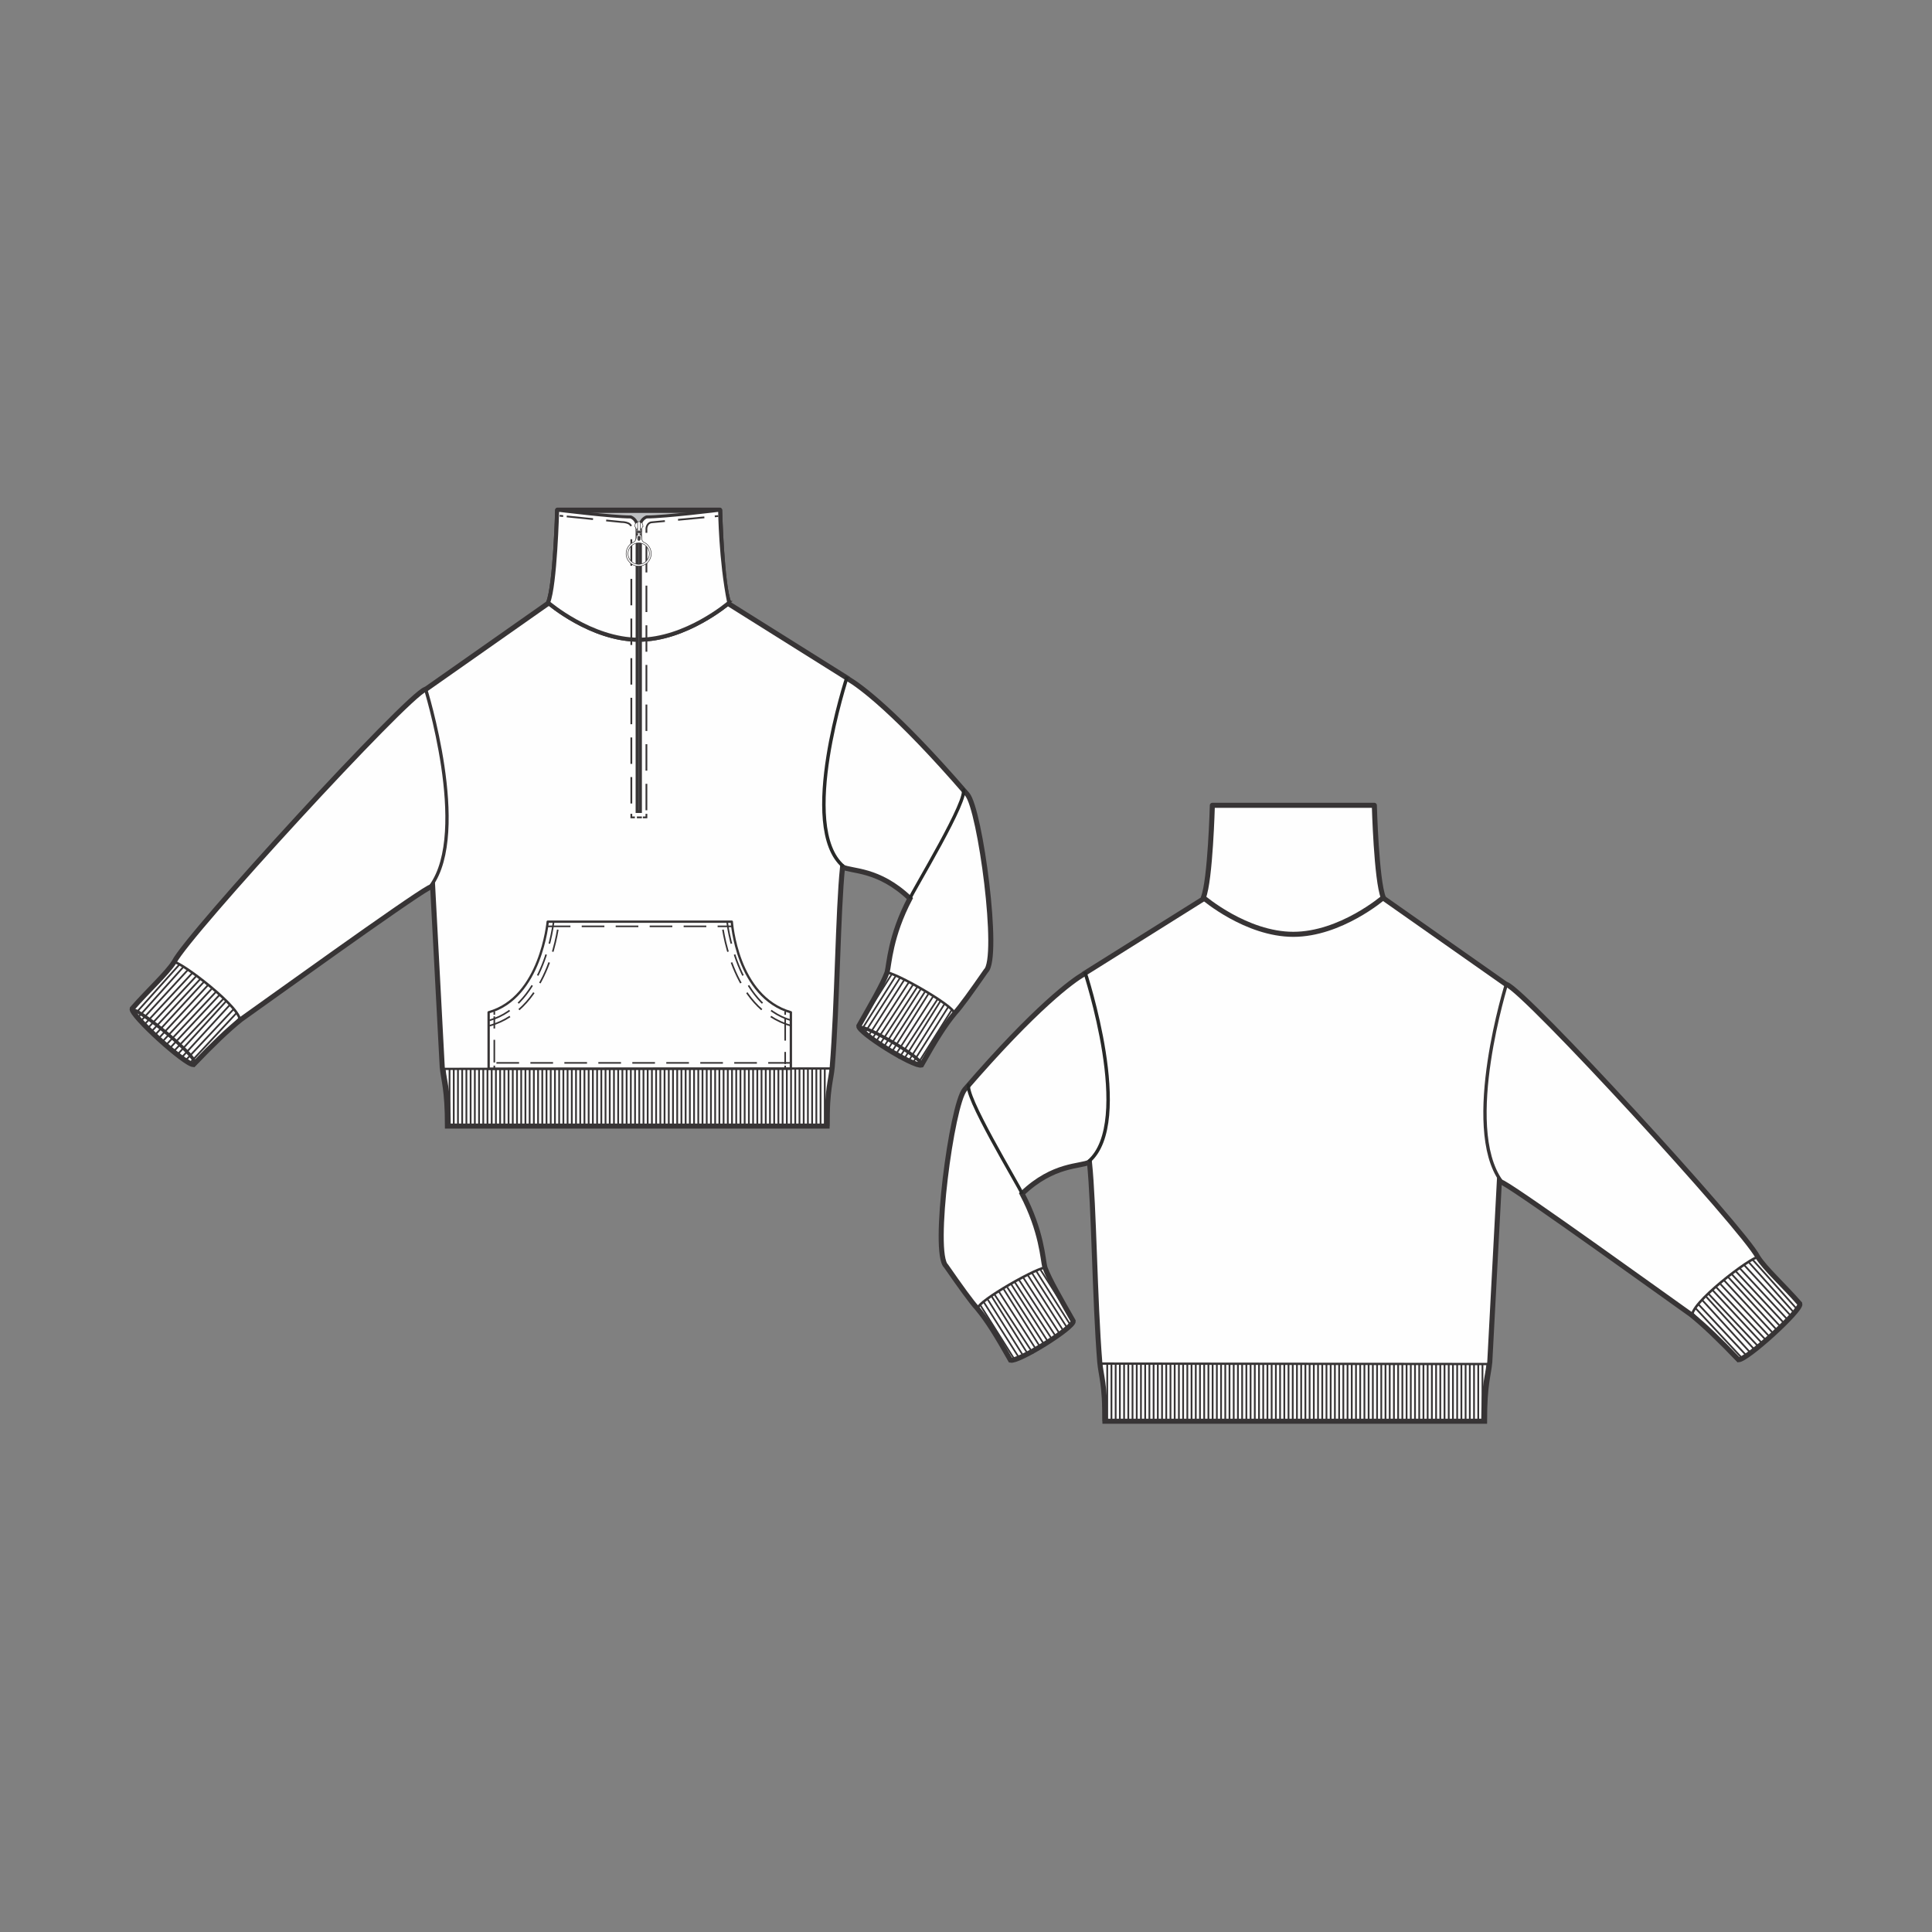 <?xml version="1.0" encoding="UTF-8"?>
<!DOCTYPE svg PUBLIC "-//W3C//DTD SVG 1.1//EN" "http://www.w3.org/Graphics/SVG/1.1/DTD/svg11.dtd">
<!-- Creator: CorelDRAW 2018 (64-Bit) -->
<svg xmlns="http://www.w3.org/2000/svg" xml:space="preserve" width="3.413in" height="3.413in" version="1.1" style="shape-rendering:geometricPrecision; text-rendering:geometricPrecision; image-rendering:optimizeQuality; fill-rule:evenodd; clip-rule:evenodd"
viewBox="0 0 3413.33 3413.33"
 xmlns:xlink="http://www.w3.org/1999/xlink">
 <rect x="0" y="0" width="3413.33" height="3413.33" fill="#808080" stroke="none"/>
 <defs>
  <style type="text/css">
   <![CDATA[
    .str13 {stroke:#373435;stroke-width:3.14;stroke-miterlimit:10}
    .str11 {stroke:#373435;stroke-width:5.3;stroke-miterlimit:4}
    .str18 {stroke:#373435;stroke-width:0.47;stroke-miterlimit:4}
    .str12 {stroke:#373435;stroke-width:4.7;stroke-miterlimit:10}
    .str0 {stroke:#373435;stroke-width:8.94;stroke-miterlimit:10}
    .str17 {stroke:#373435;stroke-width:0.92;stroke-miterlimit:4}
    .str16 {stroke:#373435;stroke-width:0.95;stroke-miterlimit:4}
    .str20 {stroke:#373435;stroke-width:2.99;stroke-miterlimit:10}
    .str19 {stroke:#373435;stroke-width:0.98;stroke-miterlimit:4}
    .str9 {stroke:#373435;stroke-width:4.06;stroke-linejoin:round;stroke-miterlimit:4}
    .str4 {stroke:#282928;stroke-width:6.09;stroke-linejoin:round;stroke-miterlimit:4}
    .str6 {stroke:#373435;stroke-width:4.12;stroke-linejoin:round;stroke-miterlimit:4}
    .str2 {stroke:#373435;stroke-width:4.39;stroke-linejoin:round;stroke-miterlimit:4}
    .str7 {stroke:#373435;stroke-width:2.81;stroke-linejoin:round;stroke-miterlimit:4}
    .str1 {stroke:#373435;stroke-width:5.85;stroke-linejoin:round;stroke-miterlimit:4}
    .str3 {stroke:#282928;stroke-width:5.85;stroke-linejoin:round;stroke-miterlimit:4}
    .str10 {stroke:#373435;stroke-width:8.94;stroke-linejoin:round;stroke-miterlimit:10}
    .str15 {stroke:#373435;stroke-width:3.14;stroke-miterlimit:10;stroke-dasharray:26.677 13.339}
    .str14 {stroke:#373435;stroke-width:3.14;stroke-miterlimit:10;stroke-dasharray:46.685 23.343}
    .str8 {stroke:#373435;stroke-width:2.81;stroke-linejoin:round;stroke-miterlimit:4;stroke-dasharray:40.016 20.008}
    .str5 {stroke:#373435;stroke-width:2.86;stroke-linejoin:round;stroke-miterlimit:4;stroke-dasharray:40.016 20.008}
    .fil0 {fill:none}
    .fil2 {fill:none;fill-rule:nonzero}
    .fil1 {fill:#FEFEFE;fill-rule:nonzero}
    .fil3 {fill:#BDBFC1;fill-rule:nonzero}
    .fil4 {fill:#4B4B4D;fill-rule:nonzero}
   ]]>
  </style>
 </defs>
 <g id="Layer_x0020_1">
  <rect class="fil0" x="-0" y="-0" width="3413.33" height="3413.33"/>
  <g id="_1874524778064">
   <path class="fil1" d="M1285.74 1065.63l-0.16 0 212.99 133.54 0.76 0.86c18.45,10.82 82.73,56.44 209.54,203.41 22.89,26.76 57.99,288.57 33.02,311.89 -25.09,36.14 -45.25,64.13 -54.78,74.33 -18.93,22.89 -34.2,47.86 -59.16,92 -14.55,3.24 -111.94,-57.69 -110.72,-68.98 22.22,-39.29 41.89,-72.7 50.09,-94.93 3.59,-13.52 5.21,-63.91 40.28,-130.29l0 0c-55.57,-53.26 -104.01,-47.5 -119.05,-55.78l0 0c-8.19,79.54 -9.2,241.46 -18.21,353.34l0 0c-2.23,24.17 -9.16,38.06 -9.16,104.48l-670.67 0c0,-66.42 -7,-80.31 -9.22,-104.48l0.03 0.76 -16.97 -320.38 16.94 319.62 -16.94 -319.62 -6.65 3.12c-37.15,20.44 -288.73,202.05 -331.76,232.42 -23.18,18.56 -49.45,43.79 -84.16,79.87 -14.9,0.21 -111.82,-87.95 -108.33,-98.75 29.75,-33.95 61.76,-62.66 74.31,-82.76 24.37,-48.68 411.31,-470.46 443.68,-481.39l2.37 -1.22 215.12 -151.09 316.82 0z"/>
   <path class="fil2 str0" d="M1285.74 1065.63l-0.16 0 212.99 133.54 0.76 0.86c18.45,10.82 82.73,56.44 209.54,203.41 22.89,26.76 57.99,288.57 33.02,311.89 -25.09,36.14 -45.25,64.13 -54.78,74.33 -18.93,22.89 -34.2,47.86 -59.16,92 -14.55,3.24 -111.94,-57.69 -110.72,-68.98 22.22,-39.29 41.89,-72.7 50.09,-94.93 3.59,-13.52 5.21,-63.91 40.28,-130.29l0 0c-55.57,-53.26 -104.01,-47.5 -119.05,-55.78l0 0c-8.19,79.54 -9.2,241.46 -18.21,353.34l0 0c-2.23,24.17 -9.16,38.06 -9.16,104.48l-670.67 0c0,-66.42 -7,-80.31 -9.22,-104.48l0.03 0.76 -16.97 -320.38 16.94 319.62 -16.94 -319.62 -6.65 3.12c-37.15,20.44 -288.73,202.05 -331.76,232.42 -23.18,18.56 -49.45,43.79 -84.16,79.87 -14.9,0.21 -111.82,-87.95 -108.33,-98.75 29.75,-33.95 61.76,-62.66 74.31,-82.76 24.37,-48.68 411.31,-470.46 443.68,-481.39l2.37 -1.22 215.12 -151.09 316.82 0z"/>
   <path class="fil2 str1" d="M1627.44 1880.52c2.39,-11.8 -98.32,-69.88 -108.46,-65.17"/>
   <path class="fil2 str2" d="M1685.58 1790.04c2.39,-11.79 -111.5,-76.68 -121.64,-71.97"/>
   <path class="fil2 str3" d="M1607.59 1587.47c2.84,-9.59 107.95,-181.65 93.32,-193.35"/>
   <path class="fil2 str4" d="M1496.66 1195.7c0,0 -87.74,265.29 -6.8,334.84"/>
   <line class="fil2 str5" x1="1397.25" y1="1877.84" x2="861.24" y2= "1877.84" />
   <line class="fil2 str5" x1="967.73" y1="1636.6" x2="1295.73" y2= "1636.6" />
   <path class="fil2 str5" d="M864.59 1802.74c98.5,-28.31 113.44,-174.36 113.44,-174.36"/>
   <path class="fil2 str6" d="M863.29 1888.32l0 -99.86c92.56,-25.81 104.36,-160.09 104.36,-160.09l325.24 0c0,0 8.61,132.44 104.36,160.09l0 99.86 -533.96 0z"/>
   <line class="fil2 str7" x1="873.32" y1="1888.32" x2="873.32" y2= "1882.69" />
   <line class="fil2 str8" x1="873.32" y1="1877.07" x2="873.32" y2= "1795.64" />
   <line class="fil2 str7" x1="873.32" y1="1792.83" x2="873.32" y2= "1787.2" />
   <line class="fil2 str7" x1="1387.22" y1="1787.2" x2="1387.22" y2= "1792.83" />
   <line class="fil2 str8" x1="1387.22" y1="1798.44" x2="1387.22" y2= "1879.88" />
   <line class="fil2 str7" x1="1387.22" y1="1882.69" x2="1387.22" y2= "1888.32" />
   <path class="fil2 str5" d="M864.59 1812.22c109.41,-30.06 122.73,-183.85 122.73,-183.85"/>
   <path class="fil2 str5" d="M1398.11 1802.74c-98.5,-28.31 -113.44,-174.36 -113.44,-174.36"/>
   <path class="fil2 str5" d="M1398.11 1812.22c-109.41,-30.06 -122.74,-183.85 -122.74,-183.85"/>
   <path class="fil2 str1" d="M751.13 1214.95c0,0 79.78,253.52 10.05,350.2"/>
   <path class="fil2 str2" d="M423.36 1805.29c9.04,-21.07 -105.91,-107.88 -116.07,-105.51"/>
   <path class="fil2 str9" d="M785.11 1888.32c2.22,23.22 9.2,36.56 9.2,100.36l669.14 0c0,-63.8 2.68,-77.87 4.9,-101.09l-0.13 0.13 -685.71 0.73"/>
   <path class="fil3" d="M1128.33 1129.28c83.48,0 159,-64.93 159,-64.93 -12.37,-30.48 -15.9,-162.98 -15.9,-162.98l-286.2 0c0,0 -3.53,132.51 -15.9,162.98 0,0 75.52,64.93 159,64.93z"/>
   <path class="fil2 str10" d="M1128.33 1129.28c83.48,0 159,-64.93 159,-64.93 -12.37,-30.48 -15.9,-162.98 -15.9,-162.98l-286.2 0c0,0 -3.53,132.51 -15.9,162.98 0,0 75.52,64.93 159,64.93z"/>
   <path class="fil2 str10" d="M1128.33 1129.28c83.48,0 159,-64.93 159,-64.93 -12.37,-30.48 -15.9,-162.98 -15.9,-162.98l-286.2 0c0,0 -3.53,132.51 -15.9,162.98 0,0 75.52,64.93 159,64.93z"/>
   <path class="fil1" d="M1287.32 1064.35c0,0 -75.52,64.93 -159,64.93 -83.48,0 -159,-64.93 -159,-64.93 12.37,-30.48 15.9,-162.98 15.9,-162.98 0,0 96.06,11.93 129.19,11.93 0,0 10.93,3.98 10.93,15.57l5.96 0c0,-11.59 10.93,-15.57 10.93,-15.57 33.13,0 129.19,-11.93 129.19,-11.93 0,0 1.03,89.7 15.9,162.98z"/>
   <path class="fil2 str11" d="M1287.32 1064.35c0,0 -75.52,64.93 -159,64.93 -83.48,0 -159,-64.93 -159,-64.93 12.37,-30.48 15.9,-162.98 15.9,-162.98 0,0 96.06,11.93 129.19,11.93 0,0 10.93,3.98 10.93,15.57l5.96 0c0,-11.59 10.93,-15.57 10.93,-15.57 33.13,0 129.19,-11.93 129.19,-11.93 0,0 1.03,89.7 15.9,162.98z"/>
   <polygon class="fil4" points="1125.33,1433.94 1131.72,1433.94 1131.72,930.59 1125.33,930.59 "/>
   <polygon class="fil2 str12" points="1125.33,1433.94 1131.72,1433.94 1131.72,930.59 1125.33,930.59 "/>
   <line class="fil2 str13" x1="988.76" y1="911.13" x2="995" y2= "911.76" />
   <path class="fil2 str14" d="M1001.28 912.4l96.86 9.85c0,0 17.25,-0.26 17.25,9.58l0 502.83"/>
   <polyline class="fil2 str13" points="1115.39,1437.82 1115.39,1444.09 1121.66,1444.09 "/>
   <line class="fil2 str15" x1="1125.19" y1="1444.09" x2="1134.01" y2= "1444.09" />
   <polyline class="fil2 str13" points="1135.78,1444.09 1142.05,1444.09 1142.05,1437.82 "/>
   <path class="fil2 str14" d="M1142.05 1431.5l0 -498.16c0,0 0.91,-9.93 9.41,-10.59 6.97,-0.54 81.62,-7.64 108.25,-10.18"/>
   <path class="fil2 str13" d="M1262.84 912.27c3.94,-0.37 6.23,-0.59 6.23,-0.59"/>
   <path class="fil1" d="M1135.85 930.12c0,0 -2.46,2.05 -2.6,8.41l-8.99 0c-0.14,-6.35 -2.61,-8.41 -2.61,-8.41 0,-5.33 1.71,-7.45 7.1,-7.45 5.39,0 7.1,2.12 7.1,7.45z"/>
   <path class="fil2 str16" d="M1135.85 930.12c0,0 -2.46,2.05 -2.6,8.41l-8.99 0c-0.14,-6.35 -2.61,-8.41 -2.61,-8.41 0,-5.33 1.71,-7.45 7.1,-7.45 5.39,0 7.1,2.12 7.1,7.45z"/>
   <path class="fil1" d="M1150.51 978.11c0,12.24 -9.92,22.17 -22.16,22.17 -12.24,0 -22.16,-9.93 -22.16,-22.17 0,-9.26 5.67,-17.18 13.74,-20.48 4.21,-2.78 4.33,-9.4 4.33,-9.4 0,-2.29 2.31,-4.15 4.6,-4.15 2.28,0 4.57,1.85 4.57,4.15 0,0 -0.33,6.61 3.37,9.42 8.04,3.3 13.7,11.22 13.7,20.46zm-3.25 0c0,-10.44 -8.46,-18.91 -18.91,-18.91 -10.44,0 -18.91,8.46 -18.91,18.91 0,10.46 8.48,18.93 18.91,18.93 10.44,0 18.91,-8.47 18.91,-18.93zm-16.33 -25.39l0 -4.04c0,-1.18 -0.95,-2.12 -2.13,-2.12 -1.17,0 -2.13,0.94 -2.13,2.12l0 4.04c0,1.15 0.96,2.13 2.13,2.13 1.18,0 2.13,-0.98 2.13,-2.13z"/>
   <path class="fil2 str16" d="M1150.51 978.11c0,12.24 -9.92,22.17 -22.16,22.17 -12.24,0 -22.16,-9.93 -22.16,-22.17 0,-9.26 5.67,-17.18 13.74,-20.48 4.21,-2.78 4.33,-9.4 4.33,-9.4 0,-2.29 2.31,-4.15 4.6,-4.15 2.28,0 4.57,1.85 4.57,4.15 0,0 -0.33,6.61 3.37,9.42 8.04,3.3 13.7,11.22 13.7,20.46zm-3.25 0c0,-10.44 -8.46,-18.91 -18.91,-18.91 -10.44,0 -18.91,8.46 -18.91,18.91 0,10.46 8.48,18.93 18.91,18.93 10.44,0 18.91,-8.47 18.91,-18.93zm-16.33 -25.39l0 -4.04c0,-1.18 -0.95,-2.12 -2.13,-2.12 -1.17,0 -2.13,0.94 -2.13,2.12l0 4.04c0,1.15 0.96,2.13 2.13,2.13 1.18,0 2.13,-0.98 2.13,-2.13z"/>
   <path class="fil1" d="M1133.77 937.83l-1.56 5.7 0 0.12 -6.72 0 -1.67 -5.81c0,-2.75 2.21,-4.98 4.97,-4.98 2.76,0 4.98,2.23 4.98,4.98zm-1.35 0.12c0,-2.01 -1.64,-3.63 -3.63,-3.63 -2,0 -3.63,1.62 -3.63,3.63l1.21 4.22 4.89 0 0 -0.09 1.15 -4.13z"/>
   <path class="fil2 str17" d="M1133.77 937.83l-1.56 5.7 0 0.12 -6.72 0 -1.67 -5.81c0,-2.75 2.21,-4.98 4.97,-4.98 2.76,0 4.98,2.23 4.98,4.98zm-1.35 0.12c0,-2.01 -1.64,-3.63 -3.63,-3.63 -2,0 -3.63,1.62 -3.63,3.63l1.21 4.22 4.89 0 0 -0.09 1.15 -4.13z"/>
   <polygon class="fil1" points="1127.32,947.59 1130.34,947.59 1130.34,941.44 1127.32,941.44 "/>
   <polygon class="fil2 str18" points="1127.32,947.59 1130.34,947.59 1130.34,941.44 1127.32,941.44 "/>
   <path class="fil1" d="M1131.04 922.72l0 14.31c0,0.56 -0.22,1.02 -0.5,1.02l-3.55 0c-0.29,0 -0.5,-0.46 -0.5,-1.02l0 -14.31c0,-0.56 0.22,-1.03 0.5,-1.03l3.55 0c0.28,0 0.5,0.47 0.5,1.03z"/>
   <path class="fil2 str19" d="M1131.04 922.72l0 14.31c0,0.56 -0.22,1.02 -0.5,1.02l-3.55 0c-0.29,0 -0.5,-0.46 -0.5,-1.02l0 -14.31c0,-0.56 0.22,-1.03 0.5,-1.03l3.55 0c0.28,0 0.5,0.47 0.5,1.03z"/>
   <line class="fil2 str13" x1="239.06" y1="1790.92" x2="317.51" y2= "1703.46" />
   <line class="fil2 str13" x1="244.74" y1="1796.59" x2="323.19" y2= "1709.14" />
   <line class="fil2 str13" x1="250.35" y1="1802.2" x2="332.98" y2= "1712.37" />
   <line class="fil2 str13" x1="255.27" y1="1809.94" x2="340.12" y2= "1718.66" />
   <line class="fil2 str13" x1="261.48" y1="1816.14" x2="346.03" y2= "1725.26" />
   <line class="fil2 str13" x1="267.67" y1="1822.35" x2="354.33" y2= "1729.2" />
   <line class="fil2 str13" x1="273.88" y1="1828.55" x2="360.07" y2= "1734.89" />
   <line class="fil2 str13" x1="280.08" y1="1834.75" x2="367.93" y2= "1739.96" />
   <line class="fil2 str13" x1="286.28" y1="1840.95" x2="373.76" y2= "1747.22" />
   <line class="fil2 str13" x1="292.48" y1="1847.15" x2="382.02" y2= "1751.83" />
   <line class="fil2 str13" x1="298.69" y1="1853.35" x2="387.53" y2= "1758.04" />
   <line class="fil2 str13" x1="304.88" y1="1859.56" x2="394.99" y2= "1764.24" />
   <line class="fil2 str13" x1="311.09" y1="1865.76" x2="399.88" y2= "1768.48" />
   <line class="fil2 str13" x1="320.22" y1="1869.14" x2="406.68" y2= "1774.69" />
   <line class="fil2 str13" x1="327.13" y1="1874.2" x2="412.78" y2= "1782.87" />
   <line class="fil2 str13" x1="334.48" y1="1879.13" x2="418.46" y2= "1789.08" />
   <line class="fil2 str13" x1="341.76" y1="1884.28" x2="424.56" y2= "1797.23" />
   <path class="fil2 str1" d="M343.11 1876.99c4.74,-11.06 -97.04,-94.8 -107.93,-92.25"/>
   <line class="fil2 str20" x1="1515.83" y1="1815.24" x2="1575.55" y2= "1721.07" />
   <line class="fil2 str20" x1="1522.01" y1="1819.74" x2="1582.74" y2= "1723.94" />
   <line class="fil2 str20" x1="1528.12" y1="1824.19" x2="1590.81" y2= "1726.53" />
   <line class="fil2 str20" x1="1533.93" y1="1830.76" x2="1597.9" y2= "1730.7" />
   <line class="fil2 str20" x1="1540.68" y1="1835.68" x2="1606.31" y2= "1734.45" />
   <line class="fil2 str20" x1="1547.43" y1="1840.59" x2="1613.19" y2= "1739.49" />
   <line class="fil2 str20" x1="1554.18" y1="1845.51" x2="1621.14" y2= "1742.75" />
   <line class="fil2 str20" x1="1560.93" y1="1850.43" x2="1627.44" y2= "1746.44" />
   <line class="fil2 str20" x1="1567.69" y1="1855.34" x2="1633.85" y2= "1752.61" />
   <line class="fil2 str20" x1="1574.44" y1="1860.26" x2="1640.15" y2= "1756.06" />
   <line class="fil2 str20" x1="1581.19" y1="1865.18" x2="1648.36" y2= "1760.73" />
   <line class="fil2 str20" x1="1587.94" y1="1870.09" x2="1656.28" y2= "1765.45" />
   <line class="fil2 str20" x1="1597.24" y1="1870.96" x2="1661.5" y2= "1768.71" />
   <line class="fil2 str20" x1="1603.72" y1="1876.79" x2="1668.81" y2= "1773.54" />
   <line class="fil2 str20" x1="1610.94" y1="1880.52" x2="1675.65" y2= "1778.43" />
   <line class="fil2 str20" x1="1618.54" y1="1884.04" x2="1681.93" y2= "1783.43" />
   <line class="fil2 str13" x1="794.21" y1="1888.45" x2="794.21" y2= "1990.54" />
   <line class="fil2 str13" x1="801.65" y1="1888.45" x2="801.65" y2= "1990.54" />
   <line class="fil2 str13" x1="809.1" y1="1888.45" x2="809.1" y2= "1990.54" />
   <line class="fil2 str13" x1="816.56" y1="1888.45" x2="816.56" y2= "1990.54" />
   <line class="fil2 str13" x1="824" y1="1888.45" x2="824" y2= "1990.54" />
   <line class="fil2 str13" x1="831.45" y1="1888.45" x2="831.45" y2= "1990.54" />
   <line class="fil2 str13" x1="838.9" y1="1888.45" x2="838.9" y2= "1990.54" />
   <line class="fil2 str13" x1="846.35" y1="1888.45" x2="846.35" y2= "1990.54" />
   <line class="fil2 str13" x1="853.8" y1="1888.45" x2="853.8" y2= "1990.54" />
   <line class="fil2 str13" x1="861.24" y1="1888.45" x2="861.24" y2= "1990.54" />
   <line class="fil2 str13" x1="868.69" y1="1888.45" x2="868.69" y2= "1990.54" />
   <line class="fil2 str13" x1="876.15" y1="1888.45" x2="876.15" y2= "1990.54" />
   <line class="fil2 str13" x1="883.59" y1="1888.45" x2="883.59" y2= "1990.54" />
   <line class="fil2 str13" x1="891.04" y1="1888.45" x2="891.04" y2= "1990.54" />
   <line class="fil2 str13" x1="898.49" y1="1888.45" x2="898.49" y2= "1990.54" />
   <line class="fil2 str13" x1="905.94" y1="1888.45" x2="905.94" y2= "1990.54" />
   <line class="fil2 str13" x1="913.39" y1="1888.45" x2="913.39" y2= "1990.54" />
   <line class="fil2 str13" x1="920.83" y1="1888.45" x2="920.83" y2= "1990.54" />
   <line class="fil2 str13" x1="928.29" y1="1888.45" x2="928.29" y2= "1990.54" />
   <line class="fil2 str13" x1="935.74" y1="1888.45" x2="935.74" y2= "1990.54" />
   <line class="fil2 str13" x1="943.18" y1="1888.45" x2="943.18" y2= "1990.54" />
   <line class="fil2 str13" x1="950.63" y1="1888.45" x2="950.63" y2= "1990.54" />
   <line class="fil2 str13" x1="958.08" y1="1888.45" x2="958.08" y2= "1990.54" />
   <line class="fil2 str13" x1="965.53" y1="1888.45" x2="965.53" y2= "1990.54" />
   <line class="fil2 str13" x1="972.98" y1="1888.45" x2="972.98" y2= "1990.54" />
   <line class="fil2 str13" x1="980.43" y1="1888.45" x2="980.43" y2= "1990.54" />
   <line class="fil2 str13" x1="987.88" y1="1888.45" x2="987.88" y2= "1990.54" />
   <line class="fil2 str13" x1="995.33" y1="1888.45" x2="995.33" y2= "1990.54" />
   <line class="fil2 str13" x1="1002.77" y1="1888.45" x2="1002.77" y2= "1990.54" />
   <line class="fil2 str13" x1="1010.22" y1="1888.45" x2="1010.22" y2= "1990.54" />
   <line class="fil2 str13" x1="1017.67" y1="1888.45" x2="1017.67" y2= "1990.54" />
   <line class="fil2 str13" x1="1025.12" y1="1888.45" x2="1025.12" y2= "1990.54" />
   <line class="fil2 str13" x1="1032.57" y1="1888.45" x2="1032.57" y2= "1990.54" />
   <line class="fil2 str13" x1="1040.02" y1="1888.45" x2="1040.02" y2= "1990.54" />
   <line class="fil2 str13" x1="1047.47" y1="1888.45" x2="1047.47" y2= "1990.54" />
   <line class="fil2 str13" x1="1054.92" y1="1888.45" x2="1054.92" y2= "1990.54" />
   <line class="fil2 str13" x1="1062.37" y1="1888.45" x2="1062.37" y2= "1990.54" />
   <line class="fil2 str13" x1="1069.81" y1="1888.45" x2="1069.81" y2= "1990.54" />
   <line class="fil2 str13" x1="1077.26" y1="1888.45" x2="1077.26" y2= "1990.54" />
   <line class="fil2 str13" x1="1084.71" y1="1888.45" x2="1084.71" y2= "1990.54" />
   <line class="fil2 str13" x1="1092.16" y1="1888.45" x2="1092.16" y2= "1990.54" />
   <line class="fil2 str13" x1="1099.61" y1="1888.45" x2="1099.61" y2= "1990.54" />
   <line class="fil2 str13" x1="1107.06" y1="1888.45" x2="1107.06" y2= "1990.54" />
   <line class="fil2 str13" x1="1114.51" y1="1888.45" x2="1114.51" y2= "1990.54" />
   <line class="fil2 str13" x1="1121.95" y1="1888.45" x2="1121.95" y2= "1990.54" />
   <line class="fil2 str13" x1="1129.41" y1="1888.45" x2="1129.41" y2= "1990.54" />
   <line class="fil2 str13" x1="1136.85" y1="1888.45" x2="1136.85" y2= "1990.54" />
   <line class="fil2 str13" x1="1144.3" y1="1888.45" x2="1144.3" y2= "1990.54" />
   <line class="fil2 str13" x1="1151.75" y1="1888.45" x2="1151.75" y2= "1990.54" />
   <line class="fil2 str13" x1="1159.2" y1="1888.45" x2="1159.2" y2= "1990.54" />
   <line class="fil2 str13" x1="1166.65" y1="1888.45" x2="1166.65" y2= "1990.54" />
   <line class="fil2 str13" x1="1174.09" y1="1888.45" x2="1174.09" y2= "1990.54" />
   <line class="fil2 str13" x1="1181.55" y1="1888.45" x2="1181.55" y2= "1990.54" />
   <line class="fil2 str13" x1="1189" y1="1888.45" x2="1189" y2= "1990.54" />
   <line class="fil2 str13" x1="1196.44" y1="1888.45" x2="1196.44" y2= "1990.54" />
   <line class="fil2 str13" x1="1203.89" y1="1888.45" x2="1203.89" y2= "1990.54" />
   <line class="fil2 str13" x1="1211.34" y1="1888.45" x2="1211.34" y2= "1990.54" />
   <line class="fil2 str13" x1="1218.79" y1="1888.45" x2="1218.79" y2= "1990.54" />
   <line class="fil2 str13" x1="1226.24" y1="1888.45" x2="1226.24" y2= "1990.54" />
   <line class="fil2 str13" x1="1233.69" y1="1888.45" x2="1233.69" y2= "1990.54" />
   <line class="fil2 str13" x1="1241.14" y1="1888.45" x2="1241.14" y2= "1990.54" />
   <line class="fil2 str13" x1="1248.59" y1="1888.45" x2="1248.59" y2= "1990.54" />
   <line class="fil2 str13" x1="1256.04" y1="1888.45" x2="1256.04" y2= "1990.54" />
   <line class="fil2 str13" x1="1263.48" y1="1888.45" x2="1263.48" y2= "1990.54" />
   <line class="fil2 str13" x1="1270.93" y1="1888.45" x2="1270.93" y2= "1990.54" />
   <line class="fil2 str13" x1="1278.38" y1="1888.45" x2="1278.38" y2= "1990.54" />
   <line class="fil2 str13" x1="1285.83" y1="1888.45" x2="1285.83" y2= "1990.54" />
   <line class="fil2 str13" x1="1293.28" y1="1888.45" x2="1293.28" y2= "1990.54" />
   <line class="fil2 str13" x1="1300.73" y1="1888.45" x2="1300.73" y2= "1990.54" />
   <line class="fil2 str13" x1="1308.18" y1="1888.45" x2="1308.18" y2= "1990.54" />
   <line class="fil2 str13" x1="1315.63" y1="1888.45" x2="1315.63" y2= "1990.54" />
   <line class="fil2 str13" x1="1323.08" y1="1888.45" x2="1323.08" y2= "1990.54" />
   <line class="fil2 str13" x1="1330.52" y1="1888.45" x2="1330.52" y2= "1990.54" />
   <line class="fil2 str13" x1="1337.97" y1="1888.45" x2="1337.97" y2= "1990.54" />
   <line class="fil2 str13" x1="1345.42" y1="1888.45" x2="1345.42" y2= "1990.54" />
   <line class="fil2 str13" x1="1352.87" y1="1888.45" x2="1352.87" y2= "1990.54" />
   <line class="fil2 str13" x1="1360.32" y1="1888.45" x2="1360.32" y2= "1990.54" />
   <line class="fil2 str13" x1="1367.77" y1="1888.45" x2="1367.77" y2= "1990.54" />
   <line class="fil2 str13" x1="1375.22" y1="1888.45" x2="1375.22" y2= "1990.54" />
   <line class="fil2 str13" x1="1382.67" y1="1888.45" x2="1382.67" y2= "1990.54" />
   <line class="fil2 str13" x1="1390.11" y1="1888.45" x2="1390.11" y2= "1990.54" />
   <line class="fil2 str13" x1="1397.56" y1="1888.45" x2="1397.56" y2= "1990.54" />
   <line class="fil2 str13" x1="1405.02" y1="1888.45" x2="1405.02" y2= "1990.54" />
   <line class="fil2 str13" x1="1412.46" y1="1888.45" x2="1412.46" y2= "1990.54" />
   <line class="fil2 str13" x1="1419.91" y1="1888.45" x2="1419.91" y2= "1990.54" />
   <line class="fil2 str13" x1="1427.36" y1="1888.45" x2="1427.36" y2= "1990.54" />
   <line class="fil2 str13" x1="1434.81" y1="1888.45" x2="1434.81" y2= "1990.54" />
   <line class="fil2 str13" x1="1442.26" y1="1888.45" x2="1442.26" y2= "1990.54" />
   <line class="fil2 str13" x1="1449.7" y1="1888.45" x2="1449.7" y2= "1990.54" />
   <line class="fil2 str13" x1="1457.15" y1="1888.45" x2="1457.15" y2= "1990.54" />
   <path class="fil1" d="M2127.59 1587.05l0.16 0 -212.99 133.54 -0.76 0.87c-18.45,10.82 -82.74,56.43 -209.54,203.41 -22.89,26.76 -58,288.57 -33.02,311.89 25.09,36.15 45.25,64.13 54.78,74.33 18.93,22.89 34.2,47.86 59.16,92 14.55,3.24 111.94,-57.69 110.72,-68.98 -22.22,-39.29 -41.89,-72.7 -50.09,-94.93 -3.59,-13.52 -5.21,-63.91 -40.28,-130.29l0 0c55.57,-53.26 104.01,-47.5 119.05,-55.77l0 0c8.18,79.54 9.19,241.46 18.2,353.34l0 0c2.23,24.17 9.17,38.06 9.17,104.48l670.67 0c0,-66.41 7,-80.31 9.22,-104.48l-0.03 0.77 16.97 -320.38 -16.94 319.61 16.94 -319.61 6.65 3.12c37.15,20.44 288.73,202.05 331.76,232.42 23.18,18.56 49.45,43.8 84.17,79.87 14.9,0.21 111.82,-87.95 108.33,-98.74 -29.75,-33.95 -61.76,-62.67 -74.31,-82.76 -24.37,-48.67 -411.32,-470.45 -443.68,-481.39l-2.37 -1.21 -215.12 -151.09 -316.83 0z"/>
   <path class="fil2 str0" d="M2127.59 1587.05l0.16 0 -212.99 133.54 -0.76 0.87c-18.45,10.82 -82.74,56.43 -209.54,203.41 -22.89,26.76 -58,288.57 -33.02,311.89 25.09,36.15 45.25,64.13 54.78,74.33 18.93,22.89 34.2,47.86 59.16,92 14.55,3.24 111.94,-57.69 110.72,-68.98 -22.22,-39.29 -41.89,-72.7 -50.09,-94.93 -3.59,-13.52 -5.21,-63.91 -40.28,-130.29l0 0c55.57,-53.26 104.01,-47.5 119.05,-55.77l0 0c8.18,79.54 9.19,241.46 18.2,353.34l0 0c2.23,24.17 9.17,38.06 9.17,104.48l670.67 0c0,-66.41 7,-80.31 9.22,-104.48l-0.03 0.77 16.97 -320.38 -16.94 319.61 16.94 -319.61 6.65 3.12c37.15,20.44 288.73,202.05 331.76,232.42 23.18,18.56 49.45,43.8 84.17,79.87 14.9,0.21 111.82,-87.95 108.33,-98.74 -29.75,-33.95 -61.76,-62.67 -74.31,-82.76 -24.37,-48.67 -411.32,-470.45 -443.68,-481.39l-2.37 -1.21 -215.12 -151.09 -316.83 0z"/>
   <path class="fil2 str2" d="M1727.74 2311.47c-2.39,-11.8 111.5,-76.68 121.65,-71.97"/>
   <path class="fil2 str3" d="M1805.74 2108.89c-2.84,-9.58 -107.96,-181.65 -93.33,-193.35"/>
   <path class="fil2 str4" d="M1916.67 1717.13c0,0 87.75,265.29 6.81,334.84"/>
   <path class="fil2 str1" d="M2662.2 1736.38c0,0 -79.79,253.52 -10.06,350.2"/>
   <path class="fil2 str2" d="M2989.97 2326.72c-9.04,-21.07 105.91,-107.88 116.07,-105.51"/>
   <path class="fil2 str9" d="M2628.21 2409.74c-2.22,23.21 -9.2,36.56 -9.2,100.36l-669.14 0c0,-63.8 -2.68,-77.88 -4.9,-101.1l0.13 0.13 685.71 0.73"/>
   <path class="fil1" d="M2285 1650.7c-83.48,0 -159,-64.93 -159,-64.93 12.37,-30.48 15.9,-162.98 15.9,-162.98l286.2 0c0,0 3.54,132.51 15.9,162.98 0,0 -75.52,64.93 -159,64.93z"/>
   <path class="fil2 str10" d="M2285 1650.7c-83.48,0 -159,-64.93 -159,-64.93 12.37,-30.48 15.9,-162.98 15.9,-162.98l286.2 0c0,0 3.54,132.51 15.9,162.98 0,0 -75.52,64.93 -159,64.93z"/>
   <line class="fil2 str13" x1="3174.27" y1="2312.34" x2="3095.82" y2= "2224.89" />
   <line class="fil2 str13" x1="3168.59" y1="2318.02" x2="3090.15" y2= "2230.56" />
   <line class="fil2 str13" x1="3162.98" y1="2323.63" x2="3080.35" y2= "2233.8" />
   <line class="fil2 str13" x1="3158.06" y1="2331.37" x2="3073.21" y2= "2240.09" />
   <line class="fil2 str13" x1="3151.86" y1="2337.57" x2="3067.3" y2= "2246.69" />
   <line class="fil2 str13" x1="3145.65" y1="2343.77" x2="3059.01" y2= "2250.63" />
   <line class="fil2 str13" x1="3139.45" y1="2349.97" x2="3053.26" y2= "2256.31" />
   <line class="fil2 str13" x1="3133.26" y1="2356.17" x2="3045.41" y2= "2261.39" />
   <line class="fil2 str13" x1="3127.06" y1="2362.37" x2="3039.57" y2= "2268.64" />
   <line class="fil2 str13" x1="3120.85" y1="2368.57" x2="3031.31" y2= "2273.26" />
   <line class="fil2 str13" x1="3114.65" y1="2374.78" x2="3025.8" y2= "2279.46" />
   <line class="fil2 str13" x1="3108.44" y1="2380.98" x2="3018.35" y2= "2285.66" />
   <line class="fil2 str13" x1="3102.25" y1="2387.18" x2="3013.45" y2= "2289.91" />
   <line class="fil2 str13" x1="3093.11" y1="2390.57" x2="3006.66" y2= "2296.11" />
   <line class="fil2 str13" x1="3086.2" y1="2395.63" x2="3000.56" y2= "2304.3" />
   <line class="fil2 str13" x1="3078.85" y1="2400.56" x2="2994.87" y2= "2310.5" />
   <line class="fil2 str13" x1="3071.58" y1="2405.7" x2="2988.77" y2= "2318.65" />
   <line class="fil2 str20" x1="1897.5" y1="2336.66" x2="1837.78" y2= "2242.49" />
   <line class="fil2 str20" x1="1891.33" y1="2341.16" x2="1830.59" y2= "2245.37" />
   <line class="fil2 str20" x1="1885.22" y1="2345.61" x2="1822.52" y2= "2247.95" />
   <line class="fil2 str20" x1="1879.41" y1="2352.18" x2="1815.43" y2= "2252.12" />
   <line class="fil2 str20" x1="1872.65" y1="2357.1" x2="1807.02" y2= "2255.87" />
   <line class="fil2 str20" x1="1865.9" y1="2362.02" x2="1800.14" y2= "2260.92" />
   <line class="fil2 str20" x1="1859.15" y1="2366.93" x2="1792.19" y2= "2264.18" />
   <line class="fil2 str20" x1="1852.4" y1="2371.85" x2="1785.89" y2= "2267.87" />
   <line class="fil2 str20" x1="1845.65" y1="2376.77" x2="1779.48" y2= "2274.04" />
   <line class="fil2 str20" x1="1838.89" y1="2381.68" x2="1773.18" y2= "2277.48" />
   <line class="fil2 str20" x1="1832.14" y1="2386.6" x2="1764.97" y2= "2282.15" />
   <line class="fil2 str20" x1="1825.39" y1="2391.52" x2="1757.05" y2= "2286.87" />
   <line class="fil2 str20" x1="1816.09" y1="2392.38" x2="1751.83" y2= "2290.14" />
   <line class="fil2 str20" x1="1809.62" y1="2398.21" x2="1744.53" y2= "2294.96" />
   <line class="fil2 str20" x1="1802.39" y1="2401.93" x2="1737.68" y2= "2299.86" />
   <line class="fil2 str20" x1="1794.78" y1="2405.46" x2="1731.4" y2= "2304.85" />
   <line class="fil2 str13" x1="2619.13" y1="2409.87" x2="2619.13" y2= "2511.96" />
   <line class="fil2 str13" x1="2611.67" y1="2409.87" x2="2611.67" y2= "2511.96" />
   <line class="fil2 str13" x1="2604.22" y1="2409.87" x2="2604.22" y2= "2511.96" />
   <line class="fil2 str13" x1="2596.78" y1="2409.87" x2="2596.78" y2= "2511.96" />
   <line class="fil2 str13" x1="2589.33" y1="2409.87" x2="2589.33" y2= "2511.96" />
   <line class="fil2 str13" x1="2581.88" y1="2409.87" x2="2581.88" y2= "2511.96" />
   <line class="fil2 str13" x1="2574.43" y1="2409.87" x2="2574.43" y2= "2511.96" />
   <line class="fil2 str13" x1="2566.98" y1="2409.87" x2="2566.98" y2= "2511.96" />
   <line class="fil2 str13" x1="2559.54" y1="2409.87" x2="2559.54" y2= "2511.96" />
   <line class="fil2 str13" x1="2552.09" y1="2409.87" x2="2552.09" y2= "2511.96" />
   <line class="fil2 str13" x1="2544.64" y1="2409.87" x2="2544.64" y2= "2511.96" />
   <line class="fil2 str13" x1="2537.19" y1="2409.87" x2="2537.19" y2= "2511.96" />
   <line class="fil2 str13" x1="2529.74" y1="2409.87" x2="2529.74" y2= "2511.96" />
   <line class="fil2 str13" x1="2522.29" y1="2409.87" x2="2522.29" y2= "2511.96" />
   <line class="fil2 str13" x1="2514.84" y1="2409.87" x2="2514.84" y2= "2511.96" />
   <line class="fil2 str13" x1="2507.39" y1="2409.87" x2="2507.39" y2= "2511.96" />
   <line class="fil2 str13" x1="2499.94" y1="2409.87" x2="2499.94" y2= "2511.96" />
   <line class="fil2 str13" x1="2492.5" y1="2409.87" x2="2492.5" y2= "2511.96" />
   <line class="fil2 str13" x1="2485.05" y1="2409.87" x2="2485.05" y2= "2511.96" />
   <line class="fil2 str13" x1="2477.6" y1="2409.87" x2="2477.6" y2= "2511.96" />
   <line class="fil2 str13" x1="2470.15" y1="2409.87" x2="2470.15" y2= "2511.96" />
   <line class="fil2 str13" x1="2462.7" y1="2409.87" x2="2462.7" y2= "2511.96" />
   <line class="fil2 str13" x1="2455.25" y1="2409.87" x2="2455.25" y2= "2511.96" />
   <line class="fil2 str13" x1="2447.8" y1="2409.87" x2="2447.8" y2= "2511.96" />
   <line class="fil2 str13" x1="2440.35" y1="2409.87" x2="2440.35" y2= "2511.96" />
   <line class="fil2 str13" x1="2432.91" y1="2409.87" x2="2432.91" y2= "2511.96" />
   <line class="fil2 str13" x1="2425.46" y1="2409.87" x2="2425.46" y2= "2511.96" />
   <line class="fil2 str13" x1="2418.01" y1="2409.87" x2="2418.01" y2= "2511.96" />
   <line class="fil2 str13" x1="2410.56" y1="2409.87" x2="2410.56" y2= "2511.96" />
   <line class="fil2 str13" x1="2403.11" y1="2409.87" x2="2403.11" y2= "2511.96" />
   <line class="fil2 str13" x1="2395.66" y1="2409.87" x2="2395.66" y2= "2511.96" />
   <line class="fil2 str13" x1="2388.21" y1="2409.87" x2="2388.21" y2= "2511.96" />
   <line class="fil2 str13" x1="2380.76" y1="2409.87" x2="2380.76" y2= "2511.96" />
   <line class="fil2 str13" x1="2373.31" y1="2409.87" x2="2373.31" y2= "2511.96" />
   <line class="fil2 str13" x1="2365.87" y1="2409.87" x2="2365.87" y2= "2511.96" />
   <line class="fil2 str13" x1="2358.41" y1="2409.87" x2="2358.41" y2= "2511.96" />
   <line class="fil2 str13" x1="2350.96" y1="2409.87" x2="2350.96" y2= "2511.96" />
   <line class="fil2 str13" x1="2343.52" y1="2409.87" x2="2343.52" y2= "2511.96" />
   <line class="fil2 str13" x1="2336.07" y1="2409.87" x2="2336.07" y2= "2511.96" />
   <line class="fil2 str13" x1="2328.62" y1="2409.87" x2="2328.62" y2= "2511.96" />
   <line class="fil2 str13" x1="2321.17" y1="2409.87" x2="2321.17" y2= "2511.96" />
   <line class="fil2 str13" x1="2313.72" y1="2409.87" x2="2313.72" y2= "2511.96" />
   <line class="fil2 str13" x1="2306.28" y1="2409.87" x2="2306.28" y2= "2511.96" />
   <line class="fil2 str13" x1="2298.82" y1="2409.87" x2="2298.82" y2= "2511.96" />
   <line class="fil2 str13" x1="2291.37" y1="2409.87" x2="2291.37" y2= "2511.96" />
   <line class="fil2 str13" x1="2283.93" y1="2409.87" x2="2283.93" y2= "2511.96" />
   <line class="fil2 str13" x1="2276.48" y1="2409.87" x2="2276.48" y2= "2511.96" />
   <line class="fil2 str13" x1="2269.03" y1="2409.87" x2="2269.03" y2= "2511.96" />
   <line class="fil2 str13" x1="2261.58" y1="2409.87" x2="2261.58" y2= "2511.96" />
   <line class="fil2 str13" x1="2254.13" y1="2409.87" x2="2254.13" y2= "2511.96" />
   <line class="fil2 str13" x1="2246.68" y1="2409.87" x2="2246.68" y2= "2511.96" />
   <line class="fil2 str13" x1="2239.23" y1="2409.87" x2="2239.23" y2= "2511.96" />
   <line class="fil2 str13" x1="2231.78" y1="2409.87" x2="2231.78" y2= "2511.96" />
   <line class="fil2 str13" x1="2224.34" y1="2409.87" x2="2224.34" y2= "2511.96" />
   <line class="fil2 str13" x1="2216.89" y1="2409.87" x2="2216.89" y2= "2511.96" />
   <line class="fil2 str13" x1="2209.44" y1="2409.87" x2="2209.44" y2= "2511.96" />
   <line class="fil2 str13" x1="2201.99" y1="2409.87" x2="2201.99" y2= "2511.96" />
   <line class="fil2 str13" x1="2194.54" y1="2409.87" x2="2194.54" y2= "2511.96" />
   <line class="fil2 str13" x1="2187.09" y1="2409.87" x2="2187.09" y2= "2511.96" />
   <line class="fil2 str13" x1="2179.64" y1="2409.87" x2="2179.64" y2= "2511.96" />
   <line class="fil2 str13" x1="2172.19" y1="2409.87" x2="2172.19" y2= "2511.96" />
   <line class="fil2 str13" x1="2164.74" y1="2409.87" x2="2164.74" y2= "2511.96" />
   <line class="fil2 str13" x1="2157.3" y1="2409.87" x2="2157.3" y2= "2511.96" />
   <line class="fil2 str13" x1="2149.85" y1="2409.87" x2="2149.85" y2= "2511.96" />
   <line class="fil2 str13" x1="2142.4" y1="2409.87" x2="2142.4" y2= "2511.96" />
   <line class="fil2 str13" x1="2134.95" y1="2409.87" x2="2134.95" y2= "2511.96" />
   <line class="fil2 str13" x1="2127.5" y1="2409.87" x2="2127.5" y2= "2511.96" />
   <line class="fil2 str13" x1="2120.05" y1="2409.87" x2="2120.05" y2= "2511.96" />
   <line class="fil2 str13" x1="2112.61" y1="2409.87" x2="2112.61" y2= "2511.96" />
   <line class="fil2 str13" x1="2105.15" y1="2409.87" x2="2105.15" y2= "2511.96" />
   <line class="fil2 str13" x1="2097.7" y1="2409.87" x2="2097.7" y2= "2511.96" />
   <line class="fil2 str13" x1="2090.26" y1="2409.87" x2="2090.26" y2= "2511.96" />
   <line class="fil2 str13" x1="2082.81" y1="2409.87" x2="2082.81" y2= "2511.96" />
   <line class="fil2 str13" x1="2075.36" y1="2409.87" x2="2075.36" y2= "2511.96" />
   <line class="fil2 str13" x1="2067.91" y1="2409.87" x2="2067.91" y2= "2511.96" />
   <line class="fil2 str13" x1="2060.46" y1="2409.87" x2="2060.46" y2= "2511.96" />
   <line class="fil2 str13" x1="2053.02" y1="2409.87" x2="2053.02" y2= "2511.96" />
   <line class="fil2 str13" x1="2045.56" y1="2409.87" x2="2045.56" y2= "2511.96" />
   <line class="fil2 str13" x1="2038.11" y1="2409.87" x2="2038.11" y2= "2511.96" />
   <line class="fil2 str13" x1="2030.67" y1="2409.87" x2="2030.67" y2= "2511.96" />
   <line class="fil2 str13" x1="2023.22" y1="2409.87" x2="2023.22" y2= "2511.96" />
   <line class="fil2 str13" x1="2015.77" y1="2409.87" x2="2015.77" y2= "2511.96" />
   <line class="fil2 str13" x1="2008.32" y1="2409.87" x2="2008.32" y2= "2511.96" />
   <line class="fil2 str13" x1="2000.87" y1="2409.87" x2="2000.87" y2= "2511.96" />
   <line class="fil2 str13" x1="1993.42" y1="2409.87" x2="1993.42" y2= "2511.96" />
   <line class="fil2 str13" x1="1985.97" y1="2409.87" x2="1985.97" y2= "2511.96" />
   <line class="fil2 str13" x1="1978.52" y1="2409.87" x2="1978.52" y2= "2511.96" />
   <line class="fil2 str13" x1="1971.08" y1="2409.87" x2="1971.08" y2= "2511.96" />
   <line class="fil2 str13" x1="1963.63" y1="2409.87" x2="1963.63" y2= "2511.96" />
   <line class="fil2 str13" x1="1956.18" y1="2409.87" x2="1956.18" y2= "2511.96" />
  </g>
 </g>
</svg>
